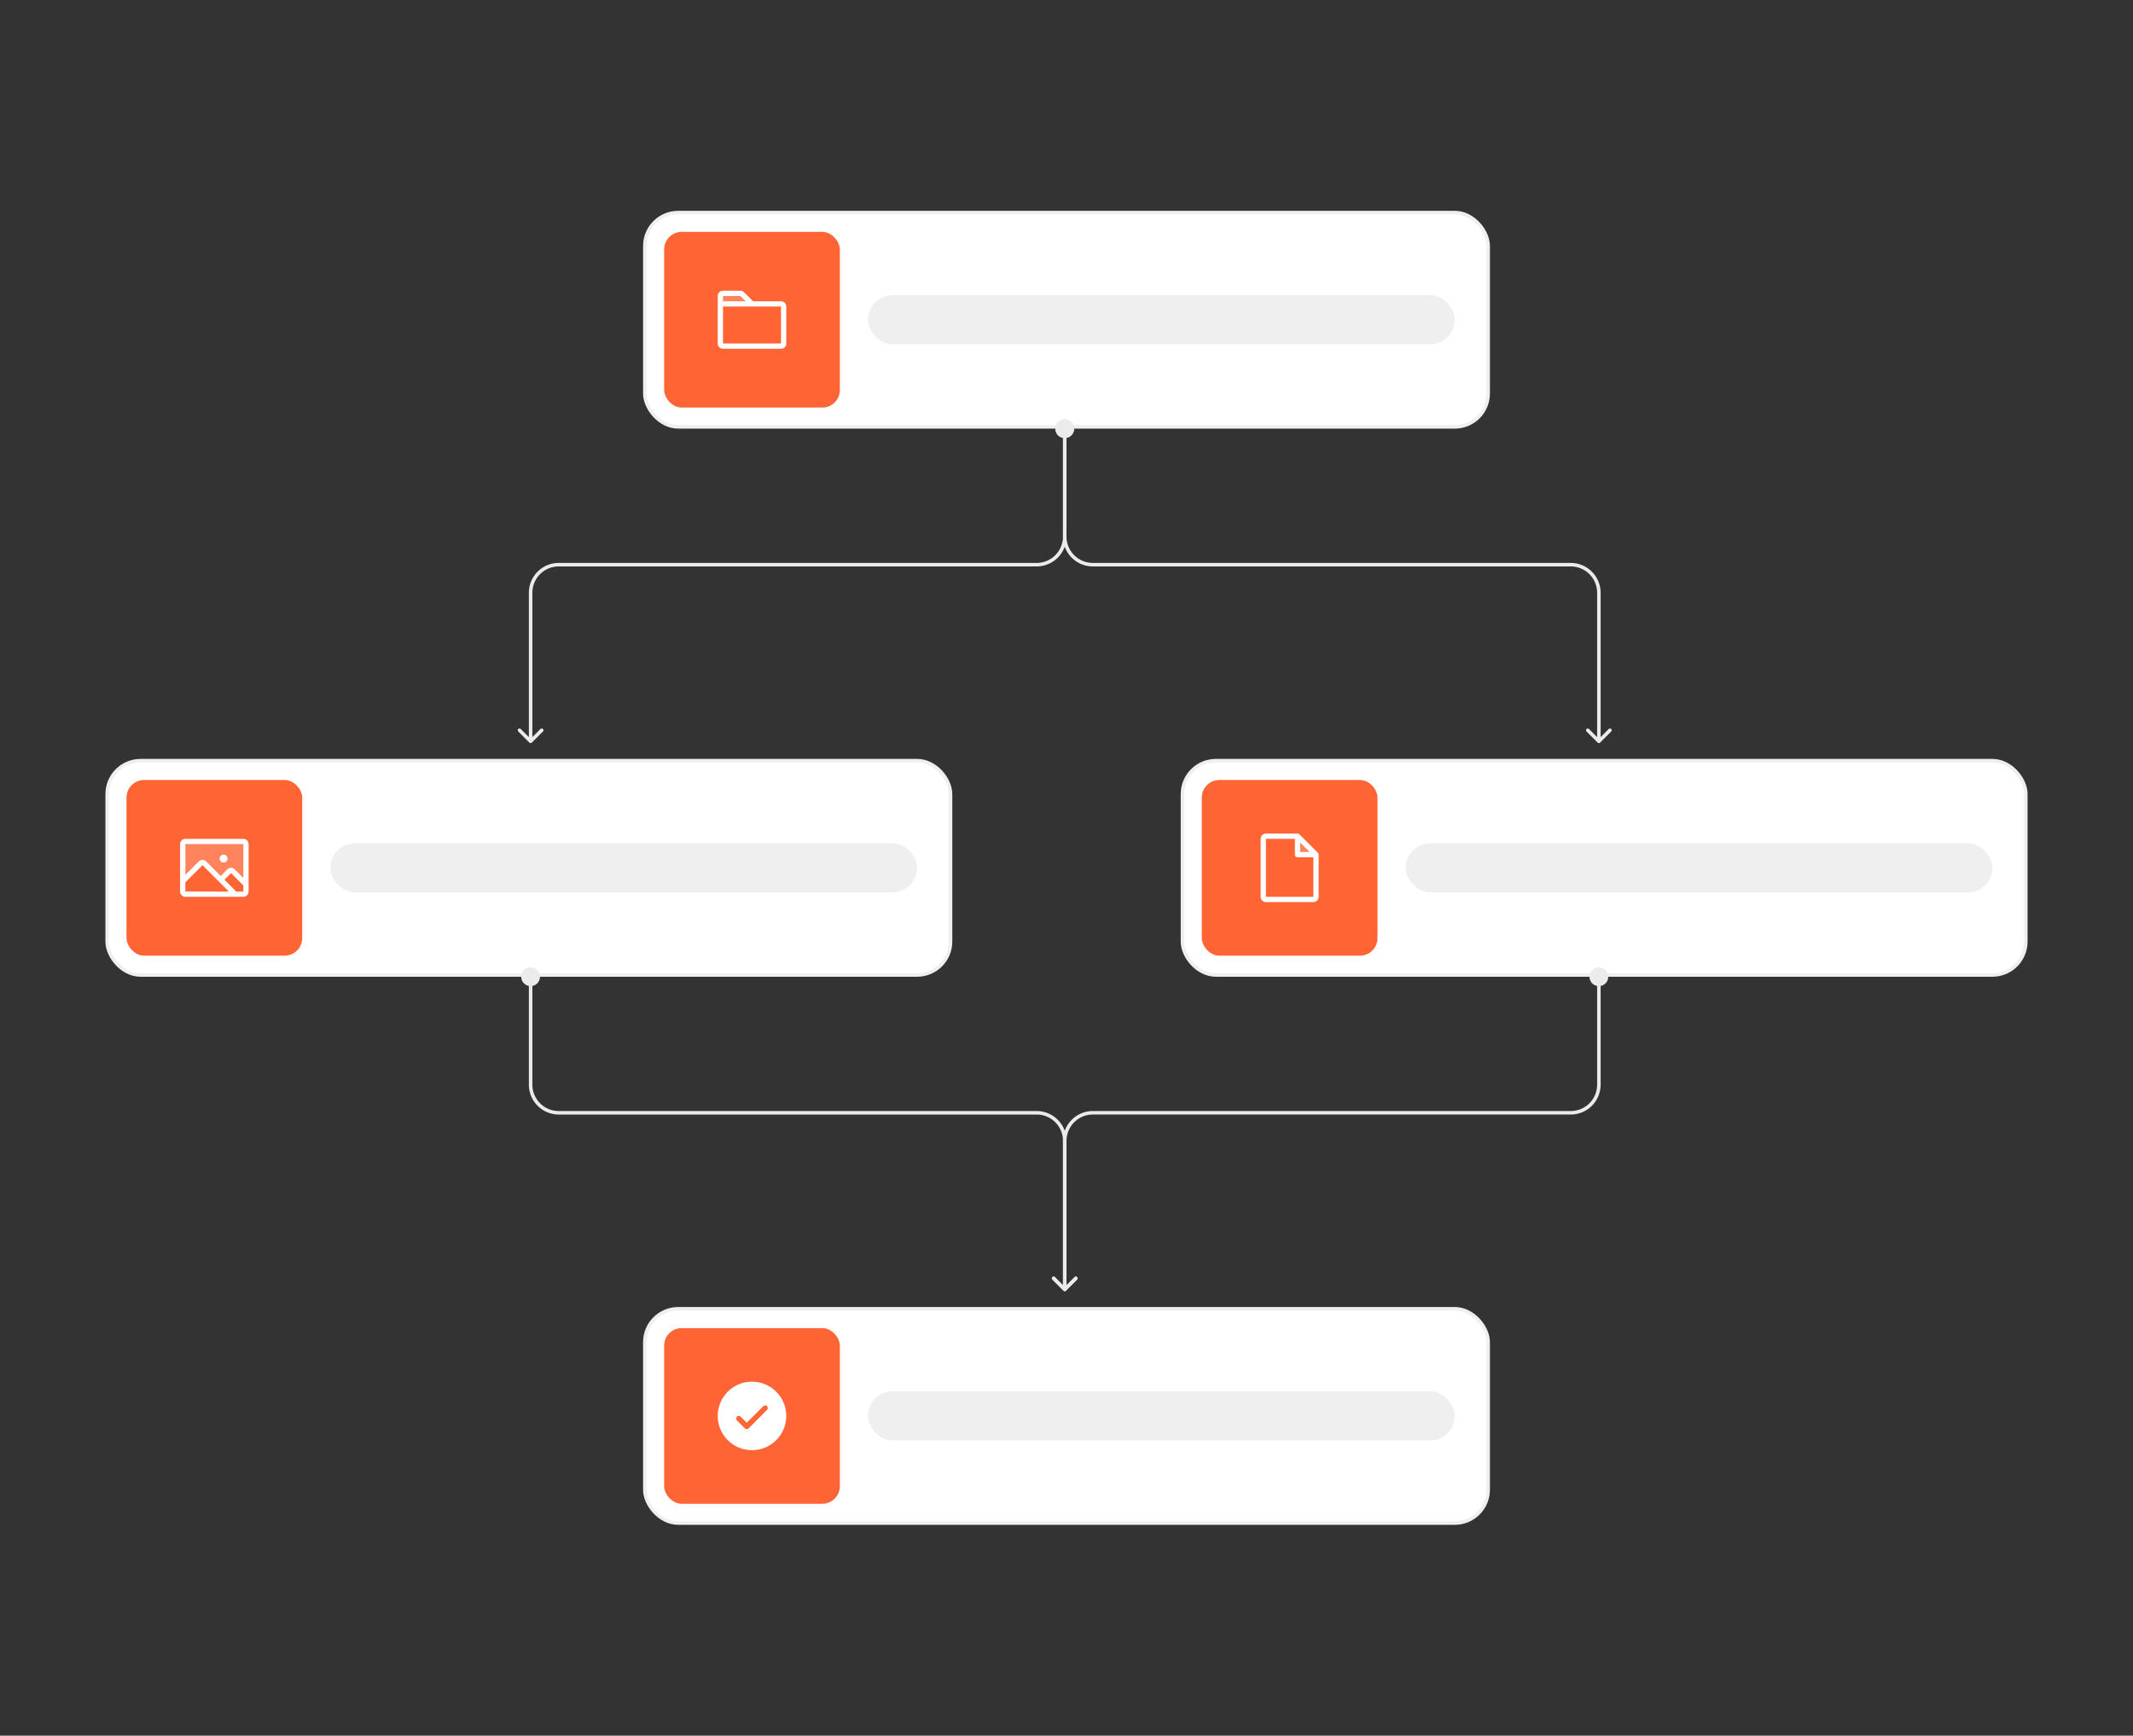 <svg xmlns="http://www.w3.org/2000/svg" width="607" height="494" fill="none"><rect width="100%" height="100%" fill="#333333" stroke="none"/><rect width="240" height="61" x="183.5" y="60.5" fill="#fff" rx="9.5"/><rect width="240" height="61" x="183.5" y="60.5" stroke="#EFEFEF" rx="9.5"/><rect width="50" height="50" x="189" y="66" fill="#FF6534" rx="5"/><path fill="#fff" d="M214 86.5h-9v-2.25a.749.749 0 0 1 .75-.75h4.94c.198 0 .389.079.529.22L214 86.5Z" opacity=".2"/><path fill="#fff" d="M222.25 85.75h-7.94l-2.56-2.56a1.49 1.49 0 0 0-1.06-.44h-4.94a1.502 1.502 0 0 0-1.5 1.5v13.558a1.443 1.443 0 0 0 1.442 1.442h16.641a1.42 1.42 0 0 0 1.417-1.417V87.25a1.501 1.501 0 0 0-1.5-1.5Zm-11.56-1.5 1.5 1.5h-6.44v-1.5h4.94Zm11.56 13.5h-16.5v-10.5h16.5v10.5Z"/><rect width="167" height="14" x="247" y="84" fill="#EFEFEF" rx="7"/><rect width="240" height="61" x="183.5" y="372.5" fill="#fff" rx="9.5"/><rect width="240" height="61" x="183.5" y="372.5" stroke="#EFEFEF" rx="9.5"/><rect width="50" height="50" x="189" y="378" fill="#FF6534" rx="5"/><path fill="#fff" d="M214 393.25a9.756 9.756 0 0 0-9.008 6.019A9.75 9.75 0 1 0 223.75 403a9.76 9.76 0 0 0-9.75-9.75Zm4.281 8.031-5.25 5.25a.754.754 0 0 1-1.062 0l-2.25-2.25a.754.754 0 0 1 0-1.062.754.754 0 0 1 1.062 0l1.719 1.721 4.719-4.721a.754.754 0 0 1 1.062 0 .754.754 0 0 1 0 1.062Z"/><rect width="167" height="14" x="247" y="396" fill="#EFEFEF" rx="7"/><rect width="240" height="61" x="30.5" y="216.5" fill="#fff" rx="9.5"/><rect width="240" height="61" x="30.5" y="216.5" stroke="#EFEFEF" rx="9.5"/><rect width="50" height="50" x="36" y="222" fill="#FF6534" rx="5"/><path fill="#fff" d="M70 240.25v11.443l-3.724-3.724a.752.752 0 0 0-1.06 0l-2.406 2.406-4.654-4.656a.746.746 0 0 0-.531-.22.746.746 0 0 0-.53.22L52 250.815V240.25a.748.748 0 0 1 .75-.75h16.5a.749.749 0 0 1 .75.75Z" opacity=".2"/><path fill="#fff" d="M69.25 238.75h-16.5a1.501 1.501 0 0 0-1.5 1.5v13.5a1.502 1.502 0 0 0 1.5 1.5h16.5a1.501 1.501 0 0 0 1.5-1.5v-13.5a1.502 1.502 0 0 0-1.5-1.5Zm0 1.5v9.633l-2.444-2.443a1.5 1.5 0 0 0-1.635-.326 1.5 1.5 0 0 0-.487.326l-1.875 1.875-4.125-4.125a1.5 1.5 0 0 0-2.12 0l-3.814 3.813v-8.753h16.5Zm-16.5 10.875 4.875-4.875 7.5 7.5H52.75v-2.625Zm16.5 2.625h-2.003l-3.375-3.375 1.875-1.875 3.503 3.504v1.746Zm-6.75-9.375a1.124 1.124 0 0 1 2.228-.219 1.126 1.126 0 1 1-2.228.219Z"/><rect width="167" height="14" x="94" y="240" fill="#EFEFEF" rx="7"/><rect width="240" height="61" x="336.5" y="216.5" fill="#fff" rx="9.5"/><rect width="240" height="61" x="336.5" y="216.5" stroke="#EFEFEF" rx="9.5"/><rect width="50" height="50" x="342" y="222" fill="#FF6534" rx="5"/><path fill="#fff" d="M374.5 243.25h-5.25V238l5.25 5.25Z" opacity=".2"/><path fill="#fff" d="m375.031 242.719-5.25-5.25a.77.77 0 0 0-.531-.219h-9a1.503 1.503 0 0 0-1.5 1.5v16.5a1.503 1.503 0 0 0 1.5 1.5h13.5a1.503 1.503 0 0 0 1.5-1.5v-12a.742.742 0 0 0-.219-.531ZM370 239.81l2.69 2.69H370v-2.69Zm3.75 15.44h-13.5v-16.5h8.25v4.5c0 .199.079.39.22.53.14.141.331.22.53.22h4.5v11.25Z"/><rect width="167" height="14" x="400" y="240" fill="#EFEFEF" rx="7"/><path fill="#EBEBEB" d="M303 119.333a2.667 2.667 0 1 0 0 5.334 2.667 2.667 0 0 0 0-5.334Zm-152.354 92.021a.502.502 0 0 0 .708 0l3.182-3.182a.502.502 0 0 0-.708-.708L151 210.293l-2.828-2.829a.502.502 0 0 0-.708.708l3.182 3.182ZM159 160.718v-.5.5ZM302.5 122v30.718h1V122h-1Zm-7.5 38.218H159v1h136v-1Zm-144.5 8.5V211h1v-42.282h-1Zm152-16a7.5 7.5 0 0 1-7.5 7.5v1a8.5 8.5 0 0 0 8.5-8.5h-1Zm-143.5 7.5a8.5 8.5 0 0 0-8.5 8.5h1a7.5 7.5 0 0 1 7.5-7.5v-1Zm-8 115.115a2.667 2.667 0 1 1 0 5.334 2.667 2.667 0 0 1 0-5.334Zm152.354 92.021a.502.502 0 0 1-.708 0l-3.182-3.182a.502.502 0 0 1 .708-.708l2.828 2.829 2.828-2.829a.502.502 0 0 1 .708.708l-3.182 3.182ZM295 316.718v-.5.5ZM151.5 278v30.718h-1V278h1Zm7.5 38.218h136v1H159v-1Zm144.5 8.5V367h-1v-42.282h1Zm-152-16a7.5 7.5 0 0 0 7.5 7.5v1a8.5 8.5 0 0 1-8.5-8.5h1Zm143.5 7.5a8.5 8.5 0 0 1 8.5 8.5h-1a7.5 7.5 0 0 0-7.5-7.5v-1Z"/><path fill="#EBEBEB" d="M455 275.333a2.667 2.667 0 1 0 0 5.334 2.667 2.667 0 0 0 0-5.334Zm-152.354 92.021a.502.502 0 0 0 .708 0l3.182-3.182a.502.502 0 0 0-.708-.708L303 366.293l-2.828-2.829a.502.502 0 0 0-.708.708l3.182 3.182ZM311 316.718v-.5.5ZM454.5 278v30.718h1V278h-1Zm-7.5 38.218H311v1h136v-1Zm-144.5 8.5V367h1v-42.282h-1Zm152-16a7.5 7.5 0 0 1-7.5 7.5v1a8.5 8.5 0 0 0 8.5-8.5h-1Zm-143.5 7.5a8.5 8.5 0 0 0-8.5 8.5h1a7.5 7.5 0 0 1 7.5-7.5v-1Zm-8-196.885a2.667 2.667 0 1 1 0 5.334 2.667 2.667 0 0 1 0-5.334Zm152.354 92.021a.502.502 0 0 1-.708 0l-3.182-3.182a.502.502 0 0 1 .708-.708l2.828 2.829 2.828-2.829a.502.502 0 0 1 .708.708l-3.182 3.182ZM447 160.718v-.5.5ZM303.5 122v30.718h-1V122h1Zm7.5 38.218h136v1H311v-1Zm144.5 8.5V211h-1v-42.282h1Zm-152-16a7.5 7.5 0 0 0 7.5 7.5v1a8.5 8.5 0 0 1-8.5-8.5h1Zm143.5 7.5a8.5 8.5 0 0 1 8.5 8.5h-1a7.5 7.5 0 0 0-7.5-7.5v-1Z"/></svg>